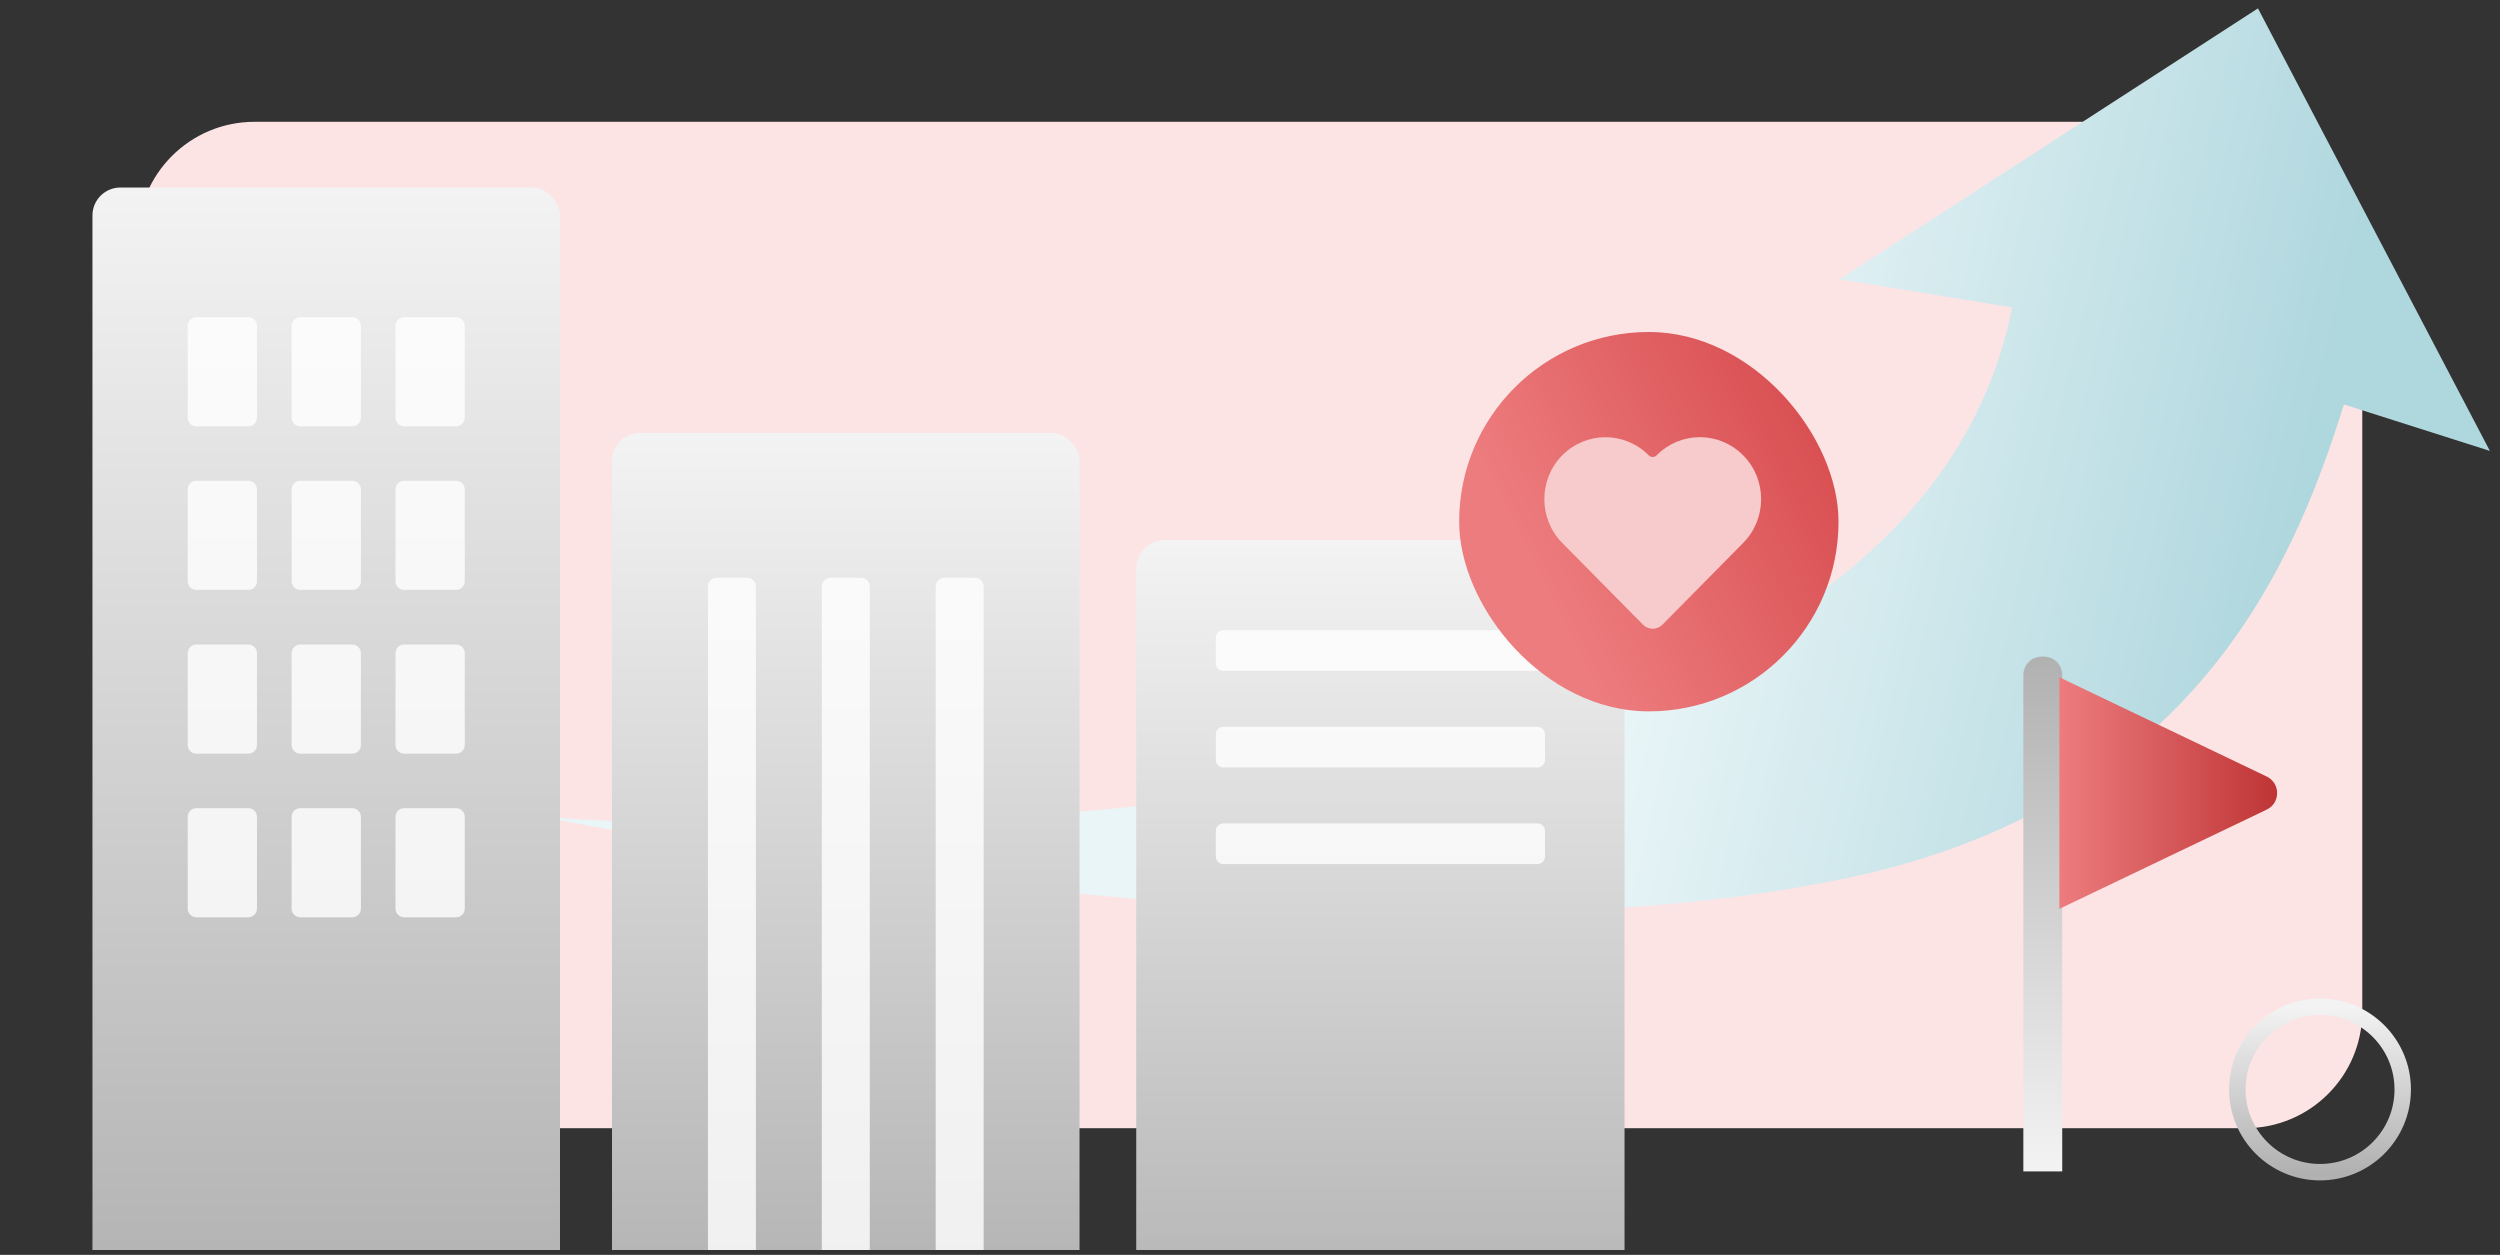 <?xml version="1.0" encoding="utf-8"?>
<svg xmlns="http://www.w3.org/2000/svg" width="257" height="129" viewBox="0 0 257 129" fill="none">
<rect x="0" y="0" width="257" height="129" fill="#333333" stroke="none"/>
<g clip-path="url(#clip0_7221_19967)">
<rect x="14.156" y="12.523" width="228.686" height="103.453" rx="12" fill="#FCE4E5"/>
<path d="M206.858 31.605C194.071 95.375 55.582 83.962 55.582 83.962C83.38 89.242 145.757 98.808 187.304 90.769C224.82 83.962 235.575 58.862 240.953 41.577L255.96 46.354L232.118 0.86L189.096 28.708L206.858 31.605Z" fill="url(#paint0_linear_7221_19967)"/>
<circle cx="238.5" cy="112" r="8.5" stroke="url(#paint1_linear_7221_19967)" stroke-width="1.689"/>
<rect x="9.504" y="19.277" width="48.063" height="115.997" rx="2.872" fill="url(#paint2_linear_7221_19967)"/>
<path d="M25.527 83.081C26.019 83.081 26.417 83.48 26.417 83.972V93.408C26.417 93.9 26.019 94.299 25.527 94.299H20.186C19.695 94.299 19.297 93.9 19.297 93.408V83.972C19.297 83.48 19.695 83.081 20.186 83.081H25.527ZM36.211 83.081C36.702 83.081 37.101 83.48 37.101 83.972V93.408C37.101 93.9 36.702 94.299 36.211 94.299H30.87C30.379 94.299 29.98 93.9 29.98 93.408V83.972C29.98 83.48 30.379 83.081 30.87 83.081H36.211ZM46.888 83.082C47.379 83.082 47.777 83.48 47.777 83.972V93.408C47.777 93.9 47.379 94.299 46.888 94.299H41.547C41.056 94.299 40.657 93.9 40.657 93.408V83.972C40.657 83.48 41.056 83.082 41.547 83.082H46.888ZM25.527 66.256C26.019 66.256 26.417 66.655 26.417 67.147V76.583C26.417 77.075 26.019 77.474 25.527 77.474H20.186C19.695 77.474 19.297 77.075 19.297 76.583V67.147C19.297 66.655 19.695 66.256 20.186 66.256H25.527ZM36.211 66.256C36.702 66.256 37.101 66.655 37.101 67.147V76.583C37.101 77.075 36.702 77.474 36.211 77.474H30.87C30.379 77.473 29.98 77.074 29.98 76.583V67.147C29.98 66.655 30.379 66.256 30.87 66.256H36.211ZM46.888 66.257C47.379 66.257 47.777 66.655 47.777 67.147V76.583C47.777 77.075 47.379 77.474 46.888 77.474H41.547C41.056 77.473 40.657 77.074 40.657 76.583V67.147C40.657 66.655 41.056 66.257 41.547 66.257H46.888ZM25.527 49.424C26.019 49.424 26.417 49.822 26.417 50.313V59.751C26.417 60.242 26.019 60.641 25.527 60.641H20.186C19.695 60.641 19.297 60.242 19.297 59.751V50.313C19.297 49.822 19.695 49.424 20.186 49.424H25.527ZM36.211 49.424C36.702 49.424 37.1 49.822 37.101 50.313V59.751C37.1 60.242 36.702 60.641 36.211 60.641H30.87C30.379 60.64 29.981 60.242 29.98 59.751V50.313C29.981 49.822 30.379 49.424 30.87 49.424H36.211ZM46.888 49.424C47.379 49.424 47.777 49.822 47.777 50.313V59.751C47.777 60.242 47.379 60.641 46.888 60.641H41.547C41.056 60.64 40.657 60.242 40.657 59.751V50.313C40.657 49.822 41.056 49.424 41.547 49.424H46.888ZM25.527 32.605C26.019 32.606 26.417 33.005 26.417 33.496V42.933C26.417 43.424 26.019 43.823 25.527 43.823H20.186C19.695 43.823 19.297 43.424 19.297 42.933V33.496C19.297 33.005 19.695 32.606 20.186 32.605H25.527ZM36.211 32.605C36.702 32.605 37.101 33.005 37.101 33.496V42.933C37.101 43.424 36.702 43.823 36.211 43.823H30.87C30.379 43.823 29.98 43.424 29.98 42.933V33.496C29.98 33.005 30.379 32.606 30.87 32.605H36.211ZM46.888 32.606C47.379 32.606 47.777 33.005 47.777 33.496V42.933C47.777 43.424 47.379 43.823 46.888 43.823H41.547C41.056 43.823 40.657 43.424 40.657 42.933V33.496C40.657 33.005 41.056 32.607 41.547 32.606H46.888Z" fill="white" fill-opacity="0.8"/>
<rect x="62.914" y="44.5" width="48.063" height="91.172" rx="2.872" fill="url(#paint3_linear_7221_19967)"/>
<path d="M76.816 59.398C77.308 59.398 77.707 59.797 77.707 60.289V135.668H72.777V60.289C72.777 59.798 73.176 59.399 73.667 59.398H76.816ZM88.523 59.398C89.015 59.398 89.414 59.797 89.414 60.288V135.668H84.484V60.288C84.485 59.797 84.883 59.399 85.374 59.398H88.523ZM100.229 59.398C100.721 59.398 101.12 59.797 101.12 60.288V135.668H96.19V60.288C96.191 59.797 96.589 59.399 97.08 59.398H100.229Z" fill="white" fill-opacity="0.8"/>
<rect x="116.805" y="55.5" width="50.197" height="83.797" rx="3" fill="url(#paint4_linear_7221_19967)"/>
<path d="M158.824 68.179C158.824 68.609 158.475 68.959 158.044 68.959L125.766 68.959C125.335 68.959 124.986 68.609 124.985 68.179L124.985 65.558C124.985 65.127 125.335 64.777 125.766 64.777L158.044 64.777C158.475 64.777 158.824 65.127 158.824 65.558L158.824 68.179ZM158.824 78.116C158.824 78.547 158.475 78.897 158.044 78.897L125.766 78.897C125.335 78.896 124.986 78.547 124.985 78.116L124.985 75.495C124.985 75.064 125.335 74.715 125.766 74.715L158.044 74.715C158.475 74.715 158.824 75.064 158.824 75.495L158.824 78.116ZM158.824 88.047C158.824 88.478 158.475 88.827 158.044 88.827L125.766 88.827C125.335 88.827 124.986 88.478 124.985 88.047L124.985 85.426C124.985 84.995 125.335 84.646 125.766 84.645L158.044 84.645C158.475 84.645 158.824 84.995 158.824 85.426L158.824 88.047Z" fill="white" fill-opacity="0.8"/>
<path d="M208 69.388C208 68.344 208.844 67.5 209.888 67.5H210.109C211.153 67.5 211.997 68.344 211.997 69.388V120.423H208V69.388Z" fill="url(#paint5_linear_7221_19967)"/>
<path d="M211.703 69.617V93.431L233.019 83.228C234.445 82.545 234.445 80.51 233.019 79.827L211.703 69.624V69.617Z" fill="url(#paint6_linear_7221_19967)"/>
<rect x="150" y="34.129" width="39" height="39" rx="19.5" fill="url(#paint7_linear_7221_19967)"/>
<path d="M179.197 46.808C179.195 46.808 179.193 46.807 179.192 46.806C176.734 44.319 172.756 44.32 170.299 46.808C170.075 47.034 169.71 47.034 169.487 46.808C167.034 44.325 163.055 44.325 160.597 46.808C158.145 49.296 158.145 53.324 160.597 55.813L161.003 56.223L168.902 64.219C169.45 64.775 170.347 64.775 170.895 64.219L178.794 56.223L179.2 55.813C181.657 53.325 181.658 49.298 179.202 46.81C179.201 46.809 179.199 46.808 179.197 46.808Z" fill="#F7CACB"/>
</g>
<defs>
<linearGradient id="paint0_linear_7221_19967" x1="226.893" y1="91.429" x2="165.997" y2="76.999" gradientUnits="userSpaceOnUse">
<stop stop-color="#AFD7DE"/>
<stop offset="1" stop-color="#E9F5F7"/>
</linearGradient>
<linearGradient id="paint1_linear_7221_19967" x1="238.5" y1="103.5" x2="238.5" y2="120.5" gradientUnits="userSpaceOnUse">
<stop stop-color="#F3F3F3"/>
<stop offset="1" stop-color="#B1B1B1"/>
</linearGradient>
<linearGradient id="paint2_linear_7221_19967" x1="33.905" y1="19.277" x2="33.905" y2="135.274" gradientUnits="userSpaceOnUse">
<stop stop-color="#F3F3F3"/>
<stop offset="1" stop-color="#B1B1B1"/>
</linearGradient>
<linearGradient id="paint3_linear_7221_19967" x1="87.315" y1="44.5" x2="87.315" y2="135.672" gradientUnits="userSpaceOnUse">
<stop stop-color="#F3F3F3"/>
<stop offset="1" stop-color="#B1B1B1"/>
</linearGradient>
<linearGradient id="paint4_linear_7221_19967" x1="142.289" y1="55.5" x2="142.289" y2="139.297" gradientUnits="userSpaceOnUse">
<stop stop-color="#F3F3F3"/>
<stop offset="1" stop-color="#B1B1B1"/>
</linearGradient>
<linearGradient id="paint5_linear_7221_19967" x1="209.995" y1="67.5" x2="209.995" y2="120.423" gradientUnits="userSpaceOnUse">
<stop stop-color="#B1B1B1"/>
<stop offset="1" stop-color="#F3F3F3"/>
</linearGradient>
<linearGradient id="paint6_linear_7221_19967" x1="211.703" y1="81.527" x2="236.581" y2="81.527" gradientUnits="userSpaceOnUse">
<stop stop-color="#ED7C7E"/>
<stop offset="1" stop-color="#BA2D2E"/>
</linearGradient>
<linearGradient id="paint7_linear_7221_19967" x1="156.229" y1="55.544" x2="201.985" y2="32.037" gradientUnits="userSpaceOnUse">
<stop stop-color="#ED7C7E"/>
<stop offset="1" stop-color="#CD3538"/>
</linearGradient>
<clipPath id="clip0_7221_19967">
<rect width="257" height="128.5" fill="white"/>
</clipPath>
</defs>
</svg>